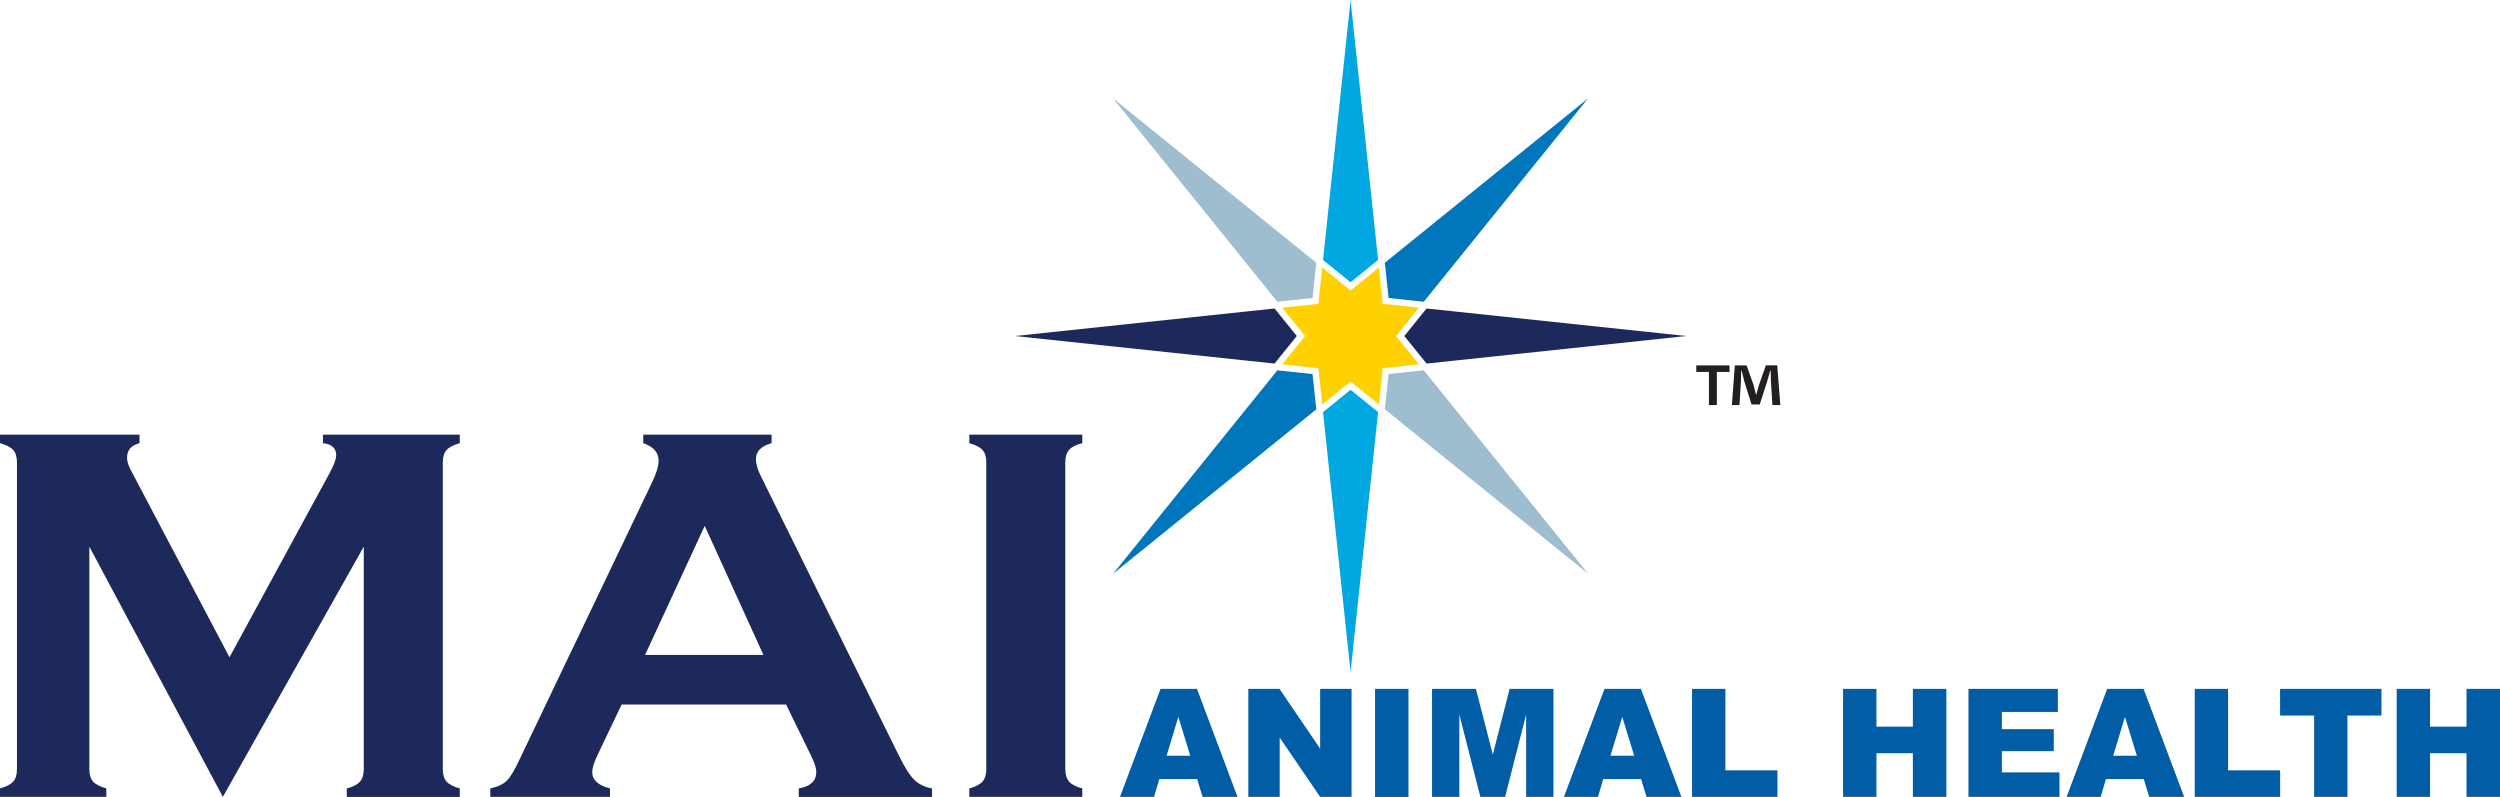 <?xml version="1.0" encoding="UTF-8"?><svg id="Layer_1" xmlns="http://www.w3.org/2000/svg" viewBox="0 0 1634.26 520.95"><path d="m762.59,494.01h15.49l-7.79-25.39-7.7,25.39Zm23.54,26.92l-3.53-11.65h-24.76l-3.44,11.65h-22.26l26.52-70.63h23.79l26.51,70.63h-22.83Z" style="fill:#005da6;"/><polygon points="862.98 520.93 836.54 482.16 836.54 520.93 816.04 520.93 816.04 450.31 836.4 450.31 862.98 489.39 862.98 450.31 883.52 450.31 883.52 520.93 862.98 520.93" style="fill:#005da6;"/><rect x="898.87" y="450.31" width="21.85" height="70.64" style="fill:#005da6;"/><polygon points="997.64 520.93 997.64 467.09 983.89 520.93 967.72 520.93 953.98 467.09 953.98 520.93 936.13 520.93 936.13 450.31 964.81 450.31 975.86 493.29 986.84 450.31 1015.5 450.31 1015.5 520.93 997.64 520.93" style="fill:#005da6;"/><path d="m1052.77,494.01h15.5l-7.79-25.39-7.71,25.39Zm23.56,26.92l-3.54-11.65h-24.75l-3.44,11.65h-22.26l26.53-70.63h23.78l26.51,70.63h-22.83Z" style="fill:#005da6;"/><polygon points="1106.09 520.93 1106.09 450.31 1127.9 450.31 1127.9 503.56 1161.93 503.56 1161.93 520.93 1106.09 520.93" style="fill:#005da6;"/><polygon points="1250.45 520.93 1250.45 492.37 1226.63 492.37 1226.63 520.93 1204.82 520.93 1204.82 450.31 1226.63 450.31 1226.63 475.03 1250.45 475.03 1250.45 450.31 1272.35 450.31 1272.35 520.93 1250.45 520.93" style="fill:#005da6;"/><polygon points="1286.79 520.93 1286.79 450.31 1345.22 450.31 1345.22 465.4 1308.64 465.4 1308.64 476.63 1342.57 476.63 1342.57 491.02 1308.64 491.02 1308.64 504.94 1346.29 504.94 1346.29 520.93 1286.79 520.93" style="fill:#005da6;"/><path d="m1381.39,494.01h15.5l-7.79-25.39-7.7,25.39Zm23.55,26.92l-3.54-11.65h-24.75l-3.45,11.65h-22.25l26.53-70.63h23.78l26.52,70.63h-22.84Z" style="fill:#005da6;"/><polygon points="1434.71 520.93 1434.71 450.31 1456.5 450.31 1456.5 503.56 1490.53 503.56 1490.53 520.93 1434.71 520.93" style="fill:#005da6;"/><polygon points="1512.74 520.93 1512.74 467.76 1490.5 467.76 1490.5 450.31 1556.77 450.31 1556.77 467.76 1534.53 467.76 1534.53 520.93 1512.74 520.93" style="fill:#005da6;"/><polygon points="1612.36 520.93 1612.36 492.37 1588.54 492.37 1588.54 520.93 1566.72 520.93 1566.72 450.31 1588.54 450.31 1588.54 475.03 1612.36 475.03 1612.36 450.31 1634.26 450.31 1634.26 520.93 1612.36 520.93" style="fill:#005da6;"/><path d="m145.69,520.93l-87.28-163.58v145.37c0,3.59.81,6.32,2.43,8.16,1.62,1.84,4.51,3.36,8.66,4.51v5.54H0v-5.54c4.15-1.16,7.04-2.67,8.66-4.51,1.62-1.84,2.43-4.56,2.43-8.16v-200.52c0-3.48-.81-6.13-2.43-7.99-1.62-1.85-4.51-3.35-8.66-4.51v-5.55h91.2v5.55c-5.44,1.4-8.15,4.57-8.15,9.55,0,2.32.8,4.98,2.43,7.99l64.54,122.41,65.42-120.34c2.88-5.3,4.33-9.18,4.33-11.62,0-4.74-2.89-7.39-8.67-7.98v-5.55h89.46v5.55c-4.16,1.16-7.06,2.67-8.67,4.51-1.62,1.86-2.43,4.51-2.43,7.99v200.52c0,3.59.8,6.32,2.43,8.16,1.61,1.84,4.5,3.36,8.67,4.51v5.54h-73.85v-5.54c4.05-1.03,6.91-2.51,8.58-4.43,1.67-1.91,2.51-4.65,2.51-8.24v-145.37l-92.13,163.58Z" style="fill:#1e295b;"/><path d="m513.91,460.56h-107.54l-15.93,33.32c-2.19,4.61-3.29,8.27-3.29,10.91,0,5.1,3.86,8.62,11.59,10.59v5.55h-78.25v-5.55c4.62-.93,8.15-2.55,10.57-4.86,2.43-2.31,5.2-6.82,8.32-13.53l87.01-181.97c2.78-5.79,4.16-10.41,4.16-13.87,0-5.33-3.35-9.14-10.06-11.46v-5.55h83.9v5.55c-6.82,1.97-10.23,5.39-10.23,10.24,0,3.36,1.09,7.17,3.29,11.46l90.13,182.49c3.82,7.74,7.17,13.03,10.05,15.87,2.9,2.83,6.77,4.71,11.62,5.64v5.55h-87.1v-5.55c7.64-1.28,11.47-4.86,11.47-10.75,0-2.43-1.16-6.01-3.47-10.75l-16.26-33.32Zm-14.86-32.44l-38.38-84.35-38.98,84.35h77.36Z" style="fill:#1e295b;"/><path d="m644.74,502.72v-200.52c0-3.48-.81-6.13-2.44-7.99-1.61-1.85-4.5-3.35-8.66-4.51v-5.55h73.85v5.55c-4.16,1.04-7.05,2.52-8.67,4.43-1.62,1.91-2.43,4.59-2.43,8.07v200.52c0,3.59.84,6.34,2.52,8.24,1.68,1.92,4.54,3.4,8.58,4.43v5.54h-73.85v-5.54c4.16-1.16,7.06-2.67,8.66-4.51,1.63-1.84,2.44-4.56,2.44-8.16" style="fill:#1e295b;"/><path d="m1130.59,238.85v4.29h-8.28v21.66h-5.16v-21.66h-8.28v-4.29h21.72Zm28.04,25.96l-.96-15.27c-.1-2-.1-4.48-.19-7.26h-.29c-.65,2.3-1.43,5.36-2.19,7.72l-4.66,14.42h-5.33l-4.67-14.8c-.47-1.98-1.25-5.04-1.81-7.34h-.3c0,2.4-.09,4.88-.19,7.26l-.94,15.27h-4.97l1.93-25.96h7.71l4.49,12.69c.56,2.01,1.05,3.91,1.7,6.58h.09c.67-2.39,1.25-4.58,1.82-6.49l4.48-12.79h7.44l2.02,25.96h-5.16Z" style="fill:#231f20;"/><polygon points="864.35 264.42 882.87 249.41 901.4 264.41 903.91 240.69 927.58 238.18 912.6 219.67 927.58 201.13 903.9 198.61 901.38 174.91 882.87 189.89 864.35 174.91 861.83 198.61 838.15 201.12 853.12 219.65 838.15 238.18 861.83 240.72 864.35 264.42" style="fill:#ffd100;"/><polygon points="837.71 196.95 858.02 194.79 860.17 174.47 860.46 171.77 727.66 64.33 835.01 197.23 837.71 196.95" style="fill:#9ebdce;"/><polygon points="930.72 242.07 928.02 242.36 907.73 244.51 905.57 264.85 905.28 267.56 1038.09 374.99 930.72 242.07" style="fill:#9ebdce;"/><polygon points="866.99 171.65 882.87 184.49 898.74 171.65 900.87 169.93 882.87 0 864.87 169.93 866.99 171.65" style="fill:#00a7e0;"/><polygon points="898.75 267.67 882.87 254.82 866.99 267.68 864.87 269.4 882.87 439.35 900.87 269.38 898.75 267.67" style="fill:#00a7e0;"/><polygon points="905.27 171.77 905.55 174.47 907.72 194.79 928.02 196.96 930.74 197.24 1038.09 64.35 905.27 171.77" style="fill:#0076bc;"/><polygon points="860.17 264.86 858.02 244.54 837.71 242.36 835.02 242.07 727.66 375.01 860.46 267.57 860.17 264.86" style="fill:#0076bc;"/><polygon points="932.55 201.66 930.84 203.77 918 219.67 930.84 235.54 932.56 237.67 1102.37 219.66 932.55 201.66" style="fill:#1e295b;"/><polygon points="834.89 235.55 847.72 219.65 834.89 203.76 833.19 201.66 663.36 219.66 833.17 237.67 834.89 235.55" style="fill:#1e295b;"/></svg>